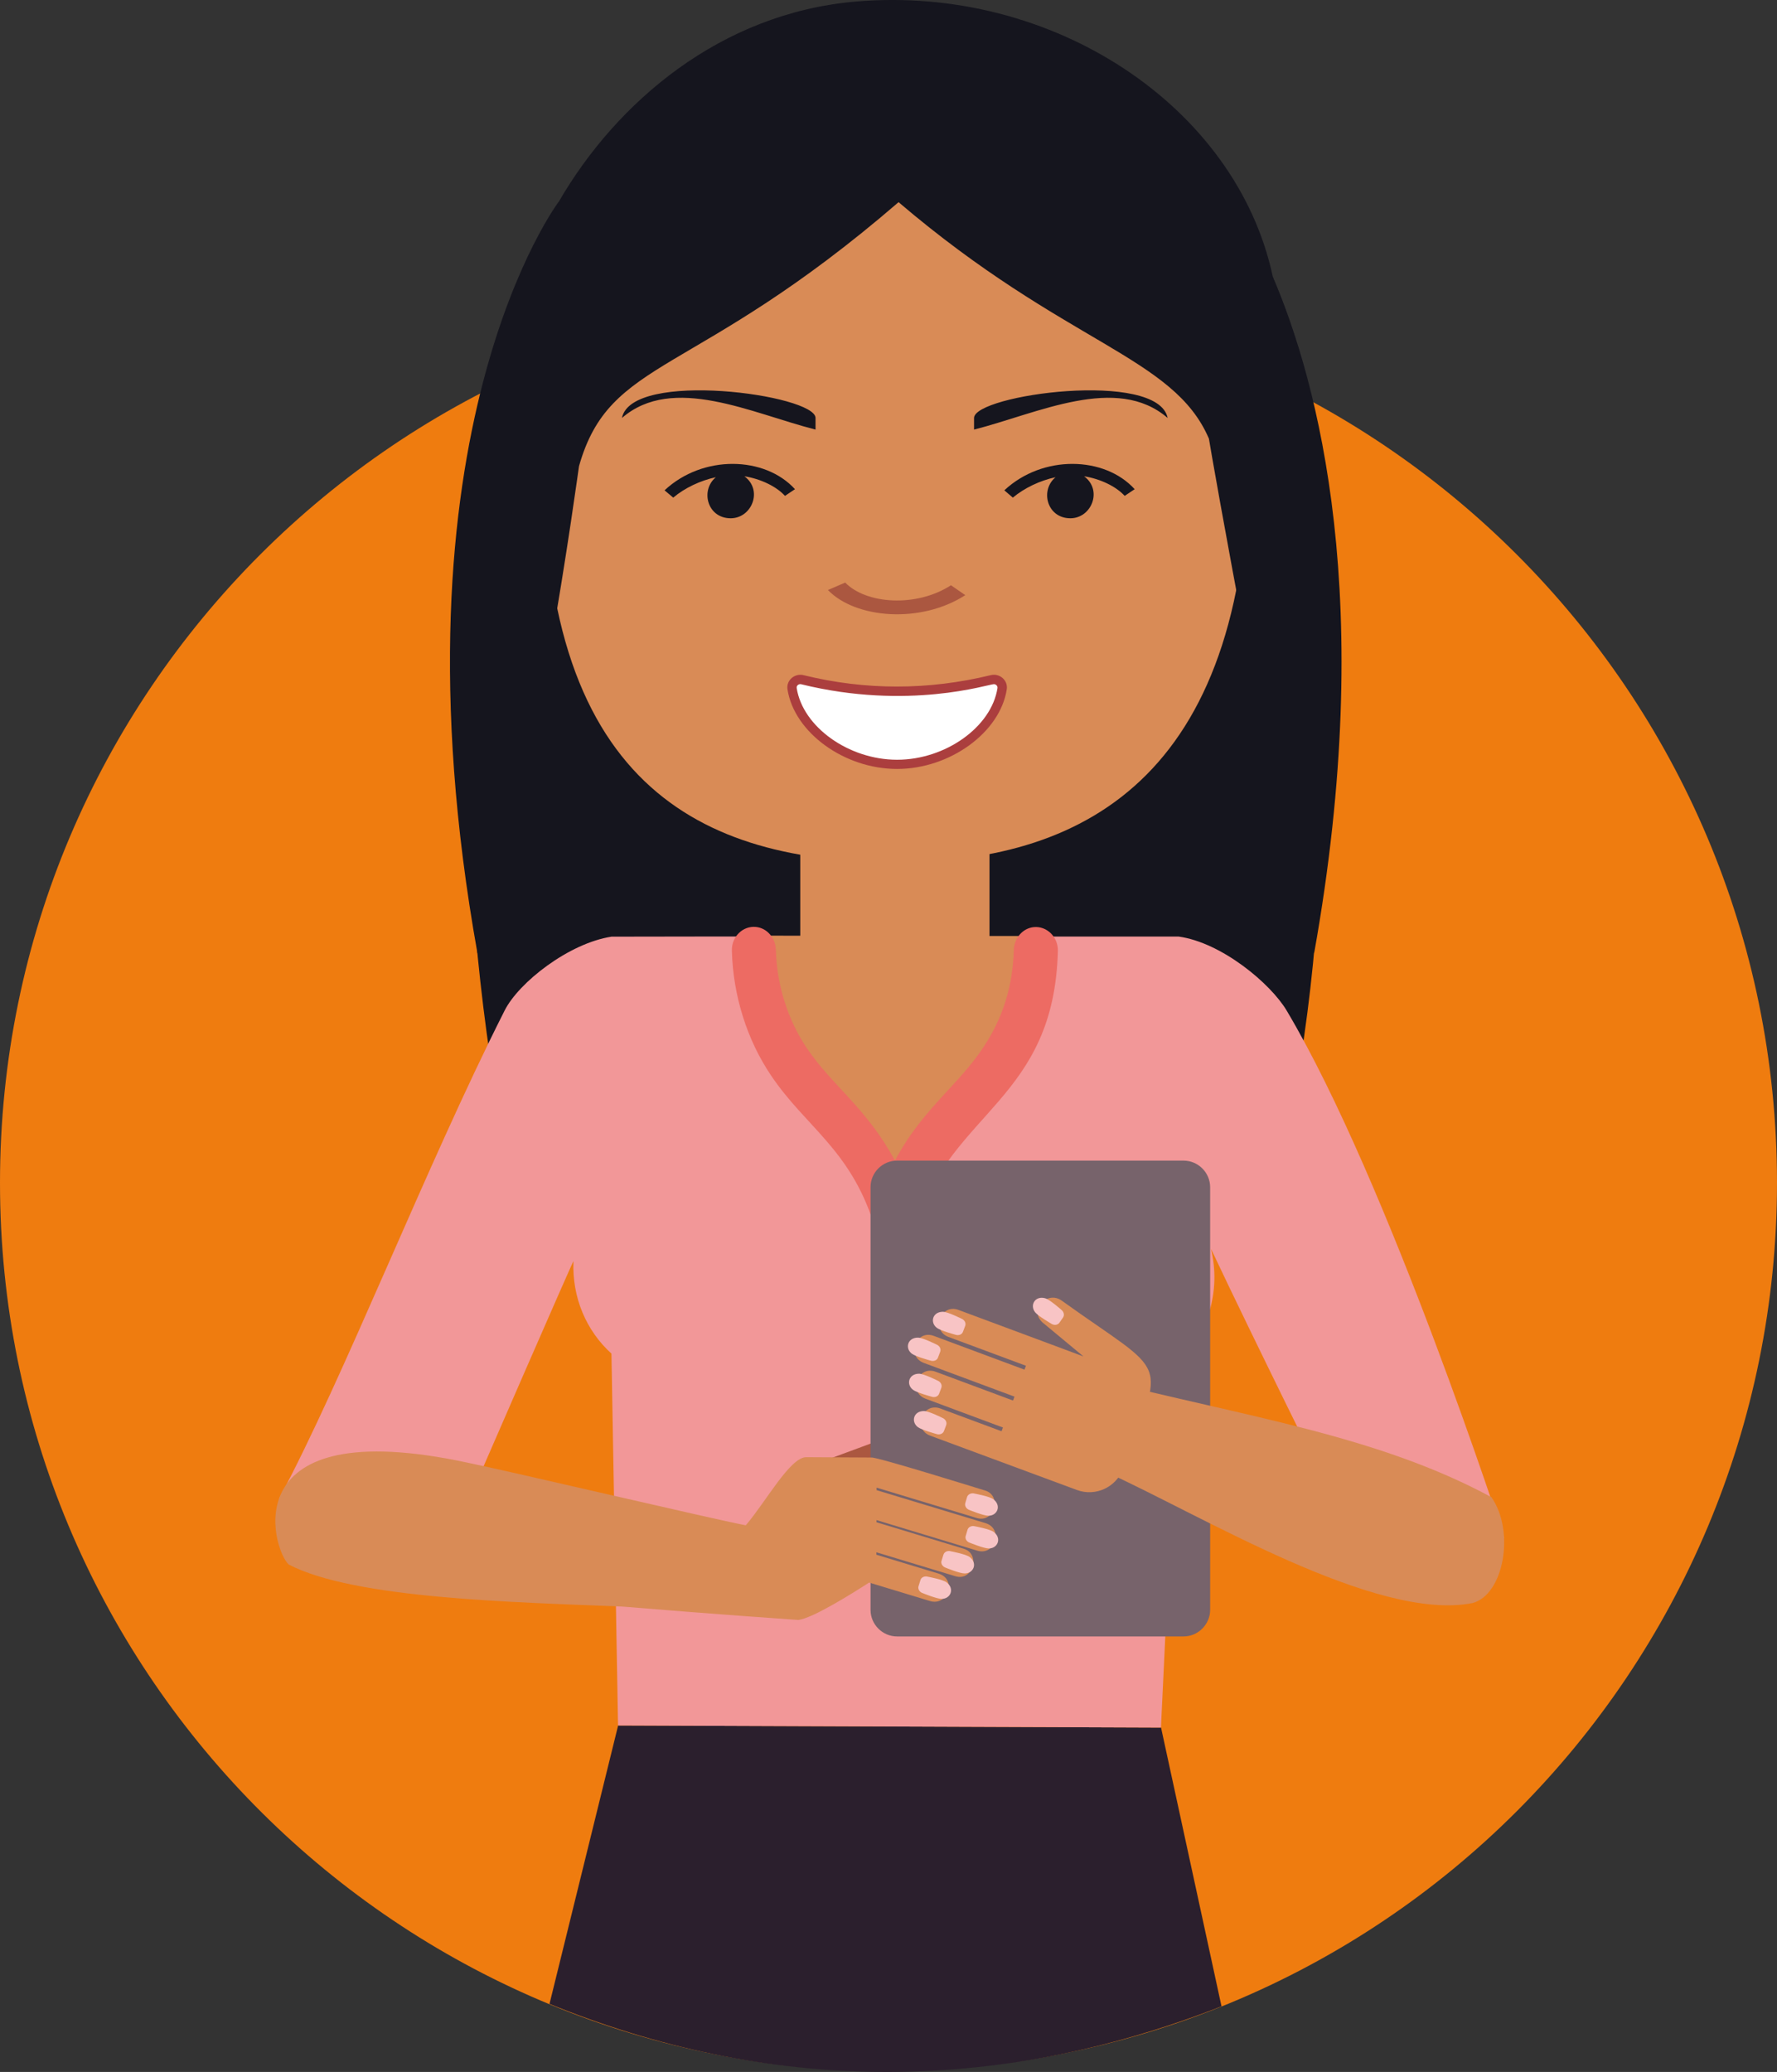<?xml version="1.0" encoding="utf-8"?>
<!-- Generator: Adobe Illustrator 26.5.0, SVG Export Plug-In . SVG Version: 6.00 Build 0)  -->
<svg version="1.1" id="Ebene_1" xmlns="http://www.w3.org/2000/svg" xmlns:xlink="http://www.w3.org/1999/xlink" x="0px" y="0px"
	 viewBox="0 0 204.8 238.79" style="enable-background:new 0 0 204.8 238.79;" xml:space="preserve">
<rect x="0" y="0" width="204.8" height="238.79" fill="#333333" stroke="none"/>
<style type="text/css">
	.st0{fill:#EF7C0F;}
	.st1{fill:#15151E;}
	.st2{fill:#2B1F2D;}
	.st3{fill:#F29798;}
	.st4{fill:#D98B56;}
	.st5{fill:#D28953;}
	.st6{fill:#BB7342;}
	.st7{fill:#AB5740;}
	.st8{fill:#FFFFFF;}
	.st9{fill:#AB3E3E;}
	.st10{fill:#E22524;}
	.st11{fill:#ED6B63;}
	.st12{fill:#77636B;}
	.st13{fill:#F8C4C5;}
</style>
<g>
	<path class="st0" d="M204.8,136.32c0,55.73-45.02,103.15-104.49,102.38C44.86,237.57,0,192.31,0,136.32
		C0,79.76,45.85,33.92,102.4,33.92C158.96,33.92,204.8,79.76,204.8,136.32z"/>
	<path class="st1" d="M147.12,136.27H59.01c-6.25-30.84-7.17-61.51,0-91.95h88.11C153.95,76.02,154.09,106.7,147.12,136.27z"/>
	<path class="st2" d="M133.81,199.1l-62.57-0.24l-7.91,32.09c24.94,10.17,51.07,10.64,77.45,0.28L133.81,199.1z"/>
	<path class="st3" d="M148.29,116.47c-1.87-3.14-7.5-7.84-12.44-8.53c-0.03-0.01-65.37-0.02-65.37,0.01
		c-4.91,0.75-10.69,5.27-12.32,8.51c-8.99,17.78-18.61,42.49-26,56.27c6.73-0.63,22.93-2.27,22.93-2.27s10.99-25.29,11-25.1
		c-0.17,4.17,1.48,8.02,4.38,10.64l0.76,42.86l62.57,0.24l2.01-42.12c3.37-3.22,4.94-8.12,3.76-13.05
		c5.14,10.89,13.73,28.17,13.73,28.17l20.06,5.19C173.36,177.29,160.06,136.27,148.29,116.47z"/>
	<path class="st4" d="M114.04,107.87v-11H92.23v10.97l-5.99-0.01c-0.04,19.59,8.7,17.19,14.83,29.52c0.87,1.74,3.36,1.68,4.15-0.1
		c5.36-12.16,14.71-9.94,14.83-29.38L114.04,107.87z"/>
	<path class="st5" d="M58.65,70.11L58.65,70.11c2.56,0,4.66-1.75,4.66-3.89V53.59c0-2.14-2.1-3.89-4.66-3.89l0,0
		c-2.57,0-4.66,1.75-4.66,3.89v12.63C53.98,68.36,56.08,70.11,58.65,70.11z"/>
	<path class="st6" d="M61.37,64.97V54.84c0-3.05-5.54-3.06-5.54,0v10.12C55.83,68.03,61.37,68.01,61.37,64.97z"/>
	<path class="st5" d="M147.88,69.96L147.88,69.96c2.57,0,4.66-1.75,4.66-3.89V53.44c0-2.14-2.1-3.89-4.66-3.89l0,0
		c-2.56,0-4.66,1.75-4.66,3.89v12.63C143.21,68.21,145.31,69.96,147.88,69.96z"/>
	<path class="st6" d="M150.6,64.82V54.69c0-3.05-5.54-3.06-5.54,0v10.12C145.06,67.88,150.6,67.86,150.6,64.82z"/>
	<path class="st4" d="M82.49,9.08h41.71c12.06,8.65,19.69,24.39,19.76,41.71c0.17,37.88-18.18,48.59-40.62,48.59
		c-22.43,0-41.52-8.74-40.62-48.59C63.12,33.47,70.45,17.72,82.49,9.08z"/>
	<g>
		<path class="st7" d="M111.25,68.59l-1.65-1.14c-3.98,2.58-9.78,2.18-12.19-0.31L95.42,68C98.62,71.32,106.16,71.89,111.25,68.59z"
			/>
	</g>
	<path class="st1" d="M76.59,56.51c4.43-4.14,11.57-3.94,15.03-0.13l-1.15,0.77c-0.99-1.09-2.8-1.96-4.68-2.26
		c2.17,1.59,0.87,4.84-1.58,4.84c-2.7,0-3.52-3.22-1.71-4.73c-1.79,0.38-3.59,1.24-4.91,2.35L76.59,56.51z"/>
	<path class="st1" d="M115.75,56.51c4.43-4.14,11.57-3.94,15.02-0.13l-1.15,0.77c-0.99-1.09-2.8-1.96-4.68-2.26
		c2.17,1.59,0.87,4.84-1.58,4.84c-2.7,0-3.52-3.22-1.71-4.73c-1.79,0.38-3.59,1.24-4.92,2.35L115.75,56.51z"/>
	<path class="st8" d="M114.31,78.34c0.65-0.16,1.28,0.38,1.18,1.04c-0.72,4.66-6.17,8.71-12.1,8.71c-5.98,0-11.37-4.07-12.1-8.71
		c-0.11-0.66,0.53-1.2,1.18-1.04C99.78,80.14,107.06,80.11,114.31,78.34z"/>
	<path class="st9" d="M90.76,79.46c-0.17-1.06,0.83-1.89,1.84-1.65c7.14,1.76,14.4,1.75,21.59,0c1.02-0.25,2,0.6,1.84,1.64
		c-0.77,4.97-6.56,9.17-12.63,9.17C97.32,88.63,91.54,84.43,90.76,79.46z M92.34,78.86c-0.28-0.07-0.57,0.15-0.52,0.44
		c0.7,4.48,6,8.26,11.57,8.26c5.58,0,10.88-3.78,11.57-8.26c0.02-0.14-0.04-0.24-0.09-0.3c-0.08-0.1-0.21-0.15-0.33-0.15
		C113.94,78.85,104.69,81.9,92.34,78.86z"/>
	<path class="st10" d="M107.73,167.07c0,0,1.61-0.61,2-1.04c0.72-0.79,0.15-2.33-1.08-2.29c-0.57,0.02-2,1.04-2,1.04
		c-0.36,0.18-0.49,0.66-0.31,1.06l0.4,0.85C106.94,167.08,107.37,167.26,107.73,167.07z"/>
	<g>
		<path class="st7" d="M108.26,167.69l-9,4.07c-1.08,0.41-7.46-2.23-3.46-3.71c3.39-1.26,10.88-4.02,10.88-4.02
			c1.08-0.41,2.08-0.11,2.55,0.88C109.72,165.92,110.07,167,108.26,167.69z"/>
	</g>
	<path class="st11" d="M119.14,106.85L119.14,106.85c-1.28,0.13-2.26,1.27-2.3,2.65c-0.24,8.47-4.71,13.01-7.57,16.13
		c-2.58,2.81-4.31,4.78-6.13,8.12c-3.32-6.12-7.17-8.55-10.15-12.95c-2.2-3.26-3.46-7.28-3.57-11.32c-0.04-1.38-1.01-2.52-2.3-2.65
		h0c-1.5-0.15-2.82,1.12-2.77,2.74c0.13,5.14,1.73,10.27,4.54,14.42c3.98,5.89,9.03,8.44,11.79,16.97c0.77,2.39,4.1,2.53,4.91,0.03
		c4.18-12.93,15.89-14.33,16.33-31.4C121.96,107.98,120.64,106.7,119.14,106.85z"/>
	<path class="st12" d="M136.4,188.6h-33.01c-1.68,0-3.06-1.38-3.06-3.06v-48.72c0-1.69,1.38-3.06,3.06-3.06h33.01
		c1.69,0,3.07,1.38,3.07,3.07v48.72C139.46,187.22,138.08,188.6,136.4,188.6z"/>
	<path class="st4" d="M126.58,158.95c17.08,4.35,32.13,6.48,45.31,13.6c2.73,3.92,1.44,11.22-2.17,12.2
		c-11.14,2.21-31.37-10.2-42.37-15.16C127.86,167.71,125.89,161.15,126.58,158.95z"/>
	<path class="st4" d="M53.87,168.57C53.87,168.56,53.86,168.56,53.87,168.57c4.7,0.95,28.14,6.47,32.08,7.22
		c2.27-2.63,5.1-7.86,6.97-7.85l7.52,0.04c0.59-0.09,12.52,3.63,13.09,3.8c1.99,0.6,1.08,3.79-0.96,3.17l-11.54-3.5l0,0.29
		l12.55,3.8c2.1,0.64,1.14,3.81-0.96,3.17l-11.6-3.52l0,0.25l10.05,3.05c1.99,0.6,1.07,3.79-0.96,3.17l-9.11-2.76l0,0.28l7.15,2.17
		c2.2,0.67,1.07,3.79-0.96,3.17l-7.02-2.13c-1.89,1.22-6.51,4.12-8.16,4.31c0,0-9.4-0.64-20.24-1.54c-12.7-0.52-30.89-0.9-38.5-4.85
		C31.34,178.5,26.79,162.74,53.87,168.57z"/>
	<g>
		<path class="st13" d="M109.02,180.69c0,0,1.59,0.65,2.15,0.65c1.03,0.01,1.54-1.17,0.58-1.9c-0.44-0.33-2.15-0.65-2.15-0.65
			c-0.38-0.12-0.77,0.06-0.87,0.39l-0.22,0.71C108.41,180.21,108.64,180.57,109.02,180.69z"/>
		<path class="st13" d="M106.37,183.62c0,0,1.59,0.65,2.15,0.65c1.03,0.01,1.54-1.17,0.58-1.9c-0.44-0.34-2.15-0.65-2.15-0.65
			c-0.38-0.12-0.78,0.06-0.87,0.39l-0.22,0.71C105.76,183.14,105.99,183.51,106.37,183.62z"/>
		<path class="st13" d="M111.8,177.81c0,0,1.59,0.65,2.15,0.65c1.03,0.01,1.54-1.17,0.58-1.9c-0.44-0.34-2.15-0.65-2.15-0.65
			c-0.38-0.11-0.77,0.06-0.87,0.39l-0.21,0.71C111.19,177.34,111.42,177.7,111.8,177.81z"/>
		<path class="st13" d="M111.76,174.04c0,0,1.59,0.65,2.15,0.65c1.03,0.01,1.54-1.17,0.58-1.9c-0.44-0.34-2.15-0.65-2.15-0.65
			c-0.38-0.12-0.77,0.06-0.88,0.38l-0.21,0.71C111.15,173.56,111.38,173.92,111.76,174.04z"/>
	</g>
	<path class="st4" d="M129.42,169.3c4.9-13.17,5.38-10.48-7.05-19.4c-1.69-1.24-4.07,1.17-1.99,2.7l4.49,3.73l-5.47-2.04l0,0
		l-8.93-3.32c-2.05-0.77-3.21,2.34-1.16,3.11l8.93,3.32l-0.17,0.45l-10.45-3.89c-2.06-0.77-3.21,2.34-1.16,3.11l10.46,3.89
		l-0.17,0.45l-8.92-3.32c-2.06-0.76-3.21,2.34-1.16,3.11l8.92,3.32l-0.16,0.43l-7.05-2.62c-2.07-0.77-3.24,2.36-1.17,3.13
		l16.93,6.27C126.26,172.5,128.62,171.42,129.42,169.3z"/>
	<g>
		<path class="st13" d="M110.09,153.82c0,0-1.66-0.45-2.11-0.78c-0.83-0.62-0.51-1.86,0.69-1.86c0.55,0,2.11,0.78,2.11,0.78
			c0.38,0.14,0.58,0.52,0.46,0.84l-0.26,0.69C110.87,153.81,110.47,153.96,110.09,153.82z"/>
		<path class="st13" d="M107.21,156.8c0,0-1.66-0.45-2.11-0.78c-0.83-0.62-0.51-1.86,0.69-1.86c0.56,0,2.11,0.78,2.11,0.78
			c0.38,0.14,0.58,0.51,0.46,0.84l-0.26,0.69C107.99,156.79,107.59,156.93,107.21,156.8z"/>
		<path class="st13" d="M107.34,160.96c0,0-1.66-0.45-2.11-0.78c-0.83-0.62-0.51-1.86,0.69-1.86c0.55,0,2.11,0.78,2.11,0.78
			c0.38,0.14,0.58,0.51,0.46,0.84l-0.26,0.69C108.12,160.95,107.72,161.1,107.34,160.96z"/>
		<path class="st13" d="M107.9,165.26c0,0-1.66-0.45-2.11-0.78c-0.83-0.62-0.51-1.86,0.69-1.86c0.56,0,2.11,0.78,2.11,0.78
			c0.37,0.14,0.58,0.51,0.46,0.84l-0.26,0.69C108.67,165.25,108.27,165.4,107.9,165.26z"/>
		<path class="st13" d="M121.14,152.54c0,0-1.49-0.86-1.84-1.3c-0.64-0.81-0.02-1.93,1.14-1.62c0.54,0.14,1.84,1.3,1.84,1.3
			c0.33,0.23,0.43,0.65,0.23,0.93l-0.42,0.6C121.89,152.73,121.46,152.77,121.14,152.54z"/>
	</g>
	<path class="st1" d="M134.57,48.17L134.57,48.17c-1.1-5.57-22.31-2.68-22.31,0l0,1.34C119.61,47.64,128.69,43.09,134.57,48.17z"/>
	<path class="st1" d="M71.68,48.17L71.68,48.17c1.1-5.57,22.31-2.68,22.31,0l0,1.34C86.63,47.64,77.55,43.09,71.68,48.17z"/>
	<path class="st1" d="M146.69,31.88c-4.17-19.54-25.28-33.66-48.07-31.7C83.03,1.52,71.06,11.79,64.44,23.18v0
		c0,0-20.2,26.53-9.41,86.7c6.34-16.06,11.68-56.16,11.7-56.15c3.58-12.67,13.16-10,36.83-30.43
		c19.33,16.48,31.68,17.71,35.77,27.26c0.14,1.02,7.64,43.85,12.12,59.33C158.71,69.32,151.9,44.05,146.69,31.88z"/>
</g>
</svg>
